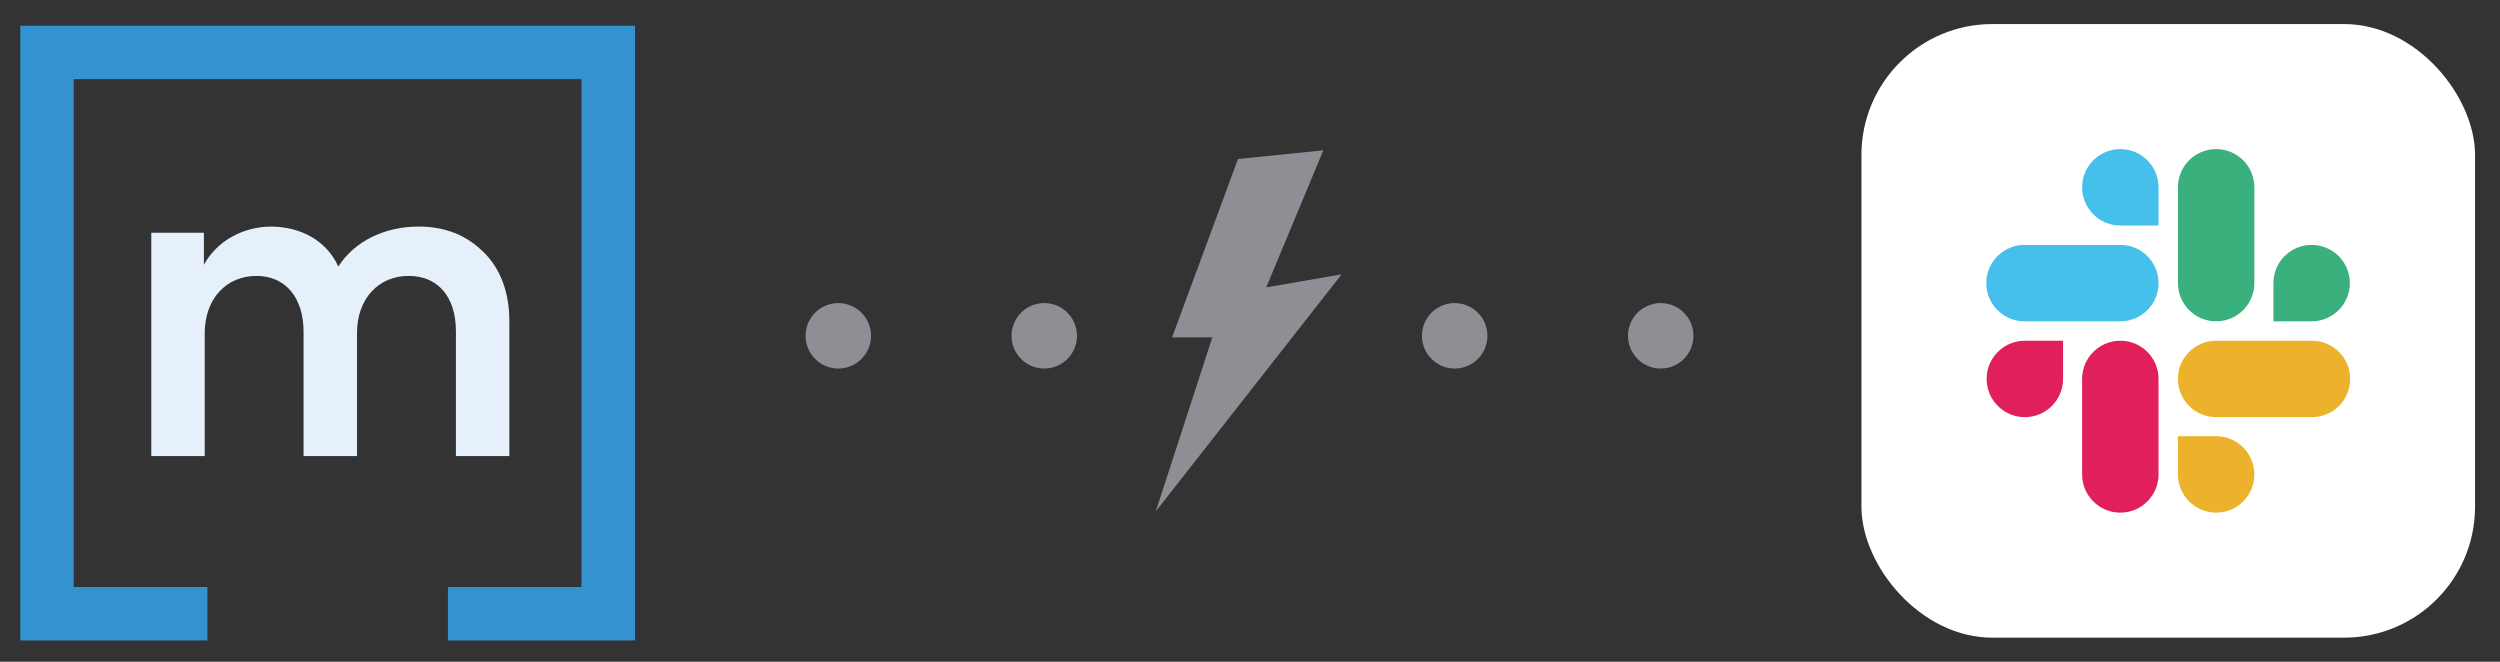 <?xml version="1.0" encoding="UTF-8"?><svg id="Layer_1" xmlns="http://www.w3.org/2000/svg" viewBox="0 0 305.53 80.87"><rect x="0" y="0" width="305.53" height="80.87" fill="#333333" stroke="none"/>
<defs><style>.cls-1{fill:#e6f0fa;}.cls-2{fill:#fff;}.cls-3{fill:#8e8f95;}.cls-4{fill:#3592d0;}.cls-5{fill:#3ab07c;}.cls-5,.cls-6,.cls-7,.cls-8{fill-rule:evenodd;}.cls-6{fill:#44c0eb;}.cls-7{fill:#e11f5b;}.cls-8{fill:#ecb22c;}</style></defs><g id="icon"><polygon id="outline" class="cls-4" points="2.48 3.14 2.48 78.27 25.35 78.27 25.35 71.74 9.01 71.74 9.01 9.67 71.07 9.67 71.07 71.74 54.74 71.74 54.74 78.27 77.61 78.27 77.61 3.14 2.48 3.14"/><path id="m" class="cls-1" d="m59.1,30.8c2.06,2.06,3.15,4.88,3.15,8.5v16.44h-6.53v-15.23c0-4.42-2.35-6.79-5.77-6.79-3.67,0-6.32,2.76-6.32,6.99v15.03h-6.53v-15.18c0-4.27-2.28-6.84-5.75-6.84-3.67,0-6.33,2.76-6.33,7.04v14.98h-6.53v-27.3h6.43v3.92c1.56-2.87,4.73-4.67,8.29-4.67,3.57.05,6.69,1.71,8.14,4.88,1.96-3.07,5.63-4.88,9.8-4.88,3.27,0,5.88,1.06,7.94,3.12"/></g><circle class="cls-3" cx="102.45" cy="41.04" r="4"/><circle class="cls-3" cx="127.62" cy="41.04" r="4"/><circle class="cls-3" cx="177.78" cy="41.04" r="4"/><circle class="cls-3" cx="202.96" cy="41.04" r="4"/><polygon class="cls-3" points="151.3 19.43 161.73 18.37 154.75 35.12 163.96 33.53 141.25 62.5 148.16 41.23 143.24 41.23 151.3 19.43"/><g><rect class="cls-2" x="227.49" y="2.94" width="74.99" height="74.99" rx="16" ry="16"/><g id="_1935826086000"><g id="_1935826084528"><path class="cls-7" d="m252.13,46.31c0,2.58-2.09,4.67-4.67,4.67s-4.67-2.09-4.67-4.67,2.09-4.67,4.67-4.67h4.67v4.67Zm2.33,0c0-2.58,2.09-4.67,4.67-4.67s4.67,2.09,4.67,4.67v11.67c0,2.58-2.09,4.67-4.67,4.67s-4.67-2.09-4.67-4.67v-11.67Z"/><path class="cls-6" d="m259.13,27.56c-2.58,0-4.67-2.09-4.67-4.67s2.09-4.67,4.67-4.67,4.67,2.09,4.67,4.67v4.67h-4.67Zm0,2.37c2.58,0,4.67,2.09,4.67,4.67s-2.09,4.67-4.67,4.67h-11.71c-2.58,0-4.67-2.09-4.67-4.67s2.09-4.67,4.67-4.67h11.71Z"/><path class="cls-5" d="m277.84,34.6c0-2.58,2.09-4.67,4.67-4.67s4.67,2.09,4.67,4.67-2.09,4.67-4.67,4.67h-4.67v-4.67Zm-2.33,0c0,2.58-2.09,4.67-4.67,4.67s-4.67-2.09-4.67-4.67v-11.71c0-2.58,2.09-4.67,4.67-4.67s4.67,2.09,4.67,4.67v11.71Z"/><path class="cls-8" d="m270.84,53.31c2.58,0,4.67,2.09,4.67,4.67s-2.09,4.67-4.67,4.67-4.67-2.09-4.67-4.67v-4.67h4.67Zm0-2.33c-2.58,0-4.67-2.09-4.67-4.67s2.09-4.67,4.67-4.67h11.71c2.58,0,4.67,2.09,4.67,4.67s-2.09,4.67-4.67,4.67h-11.71Z"/></g></g></g></svg>